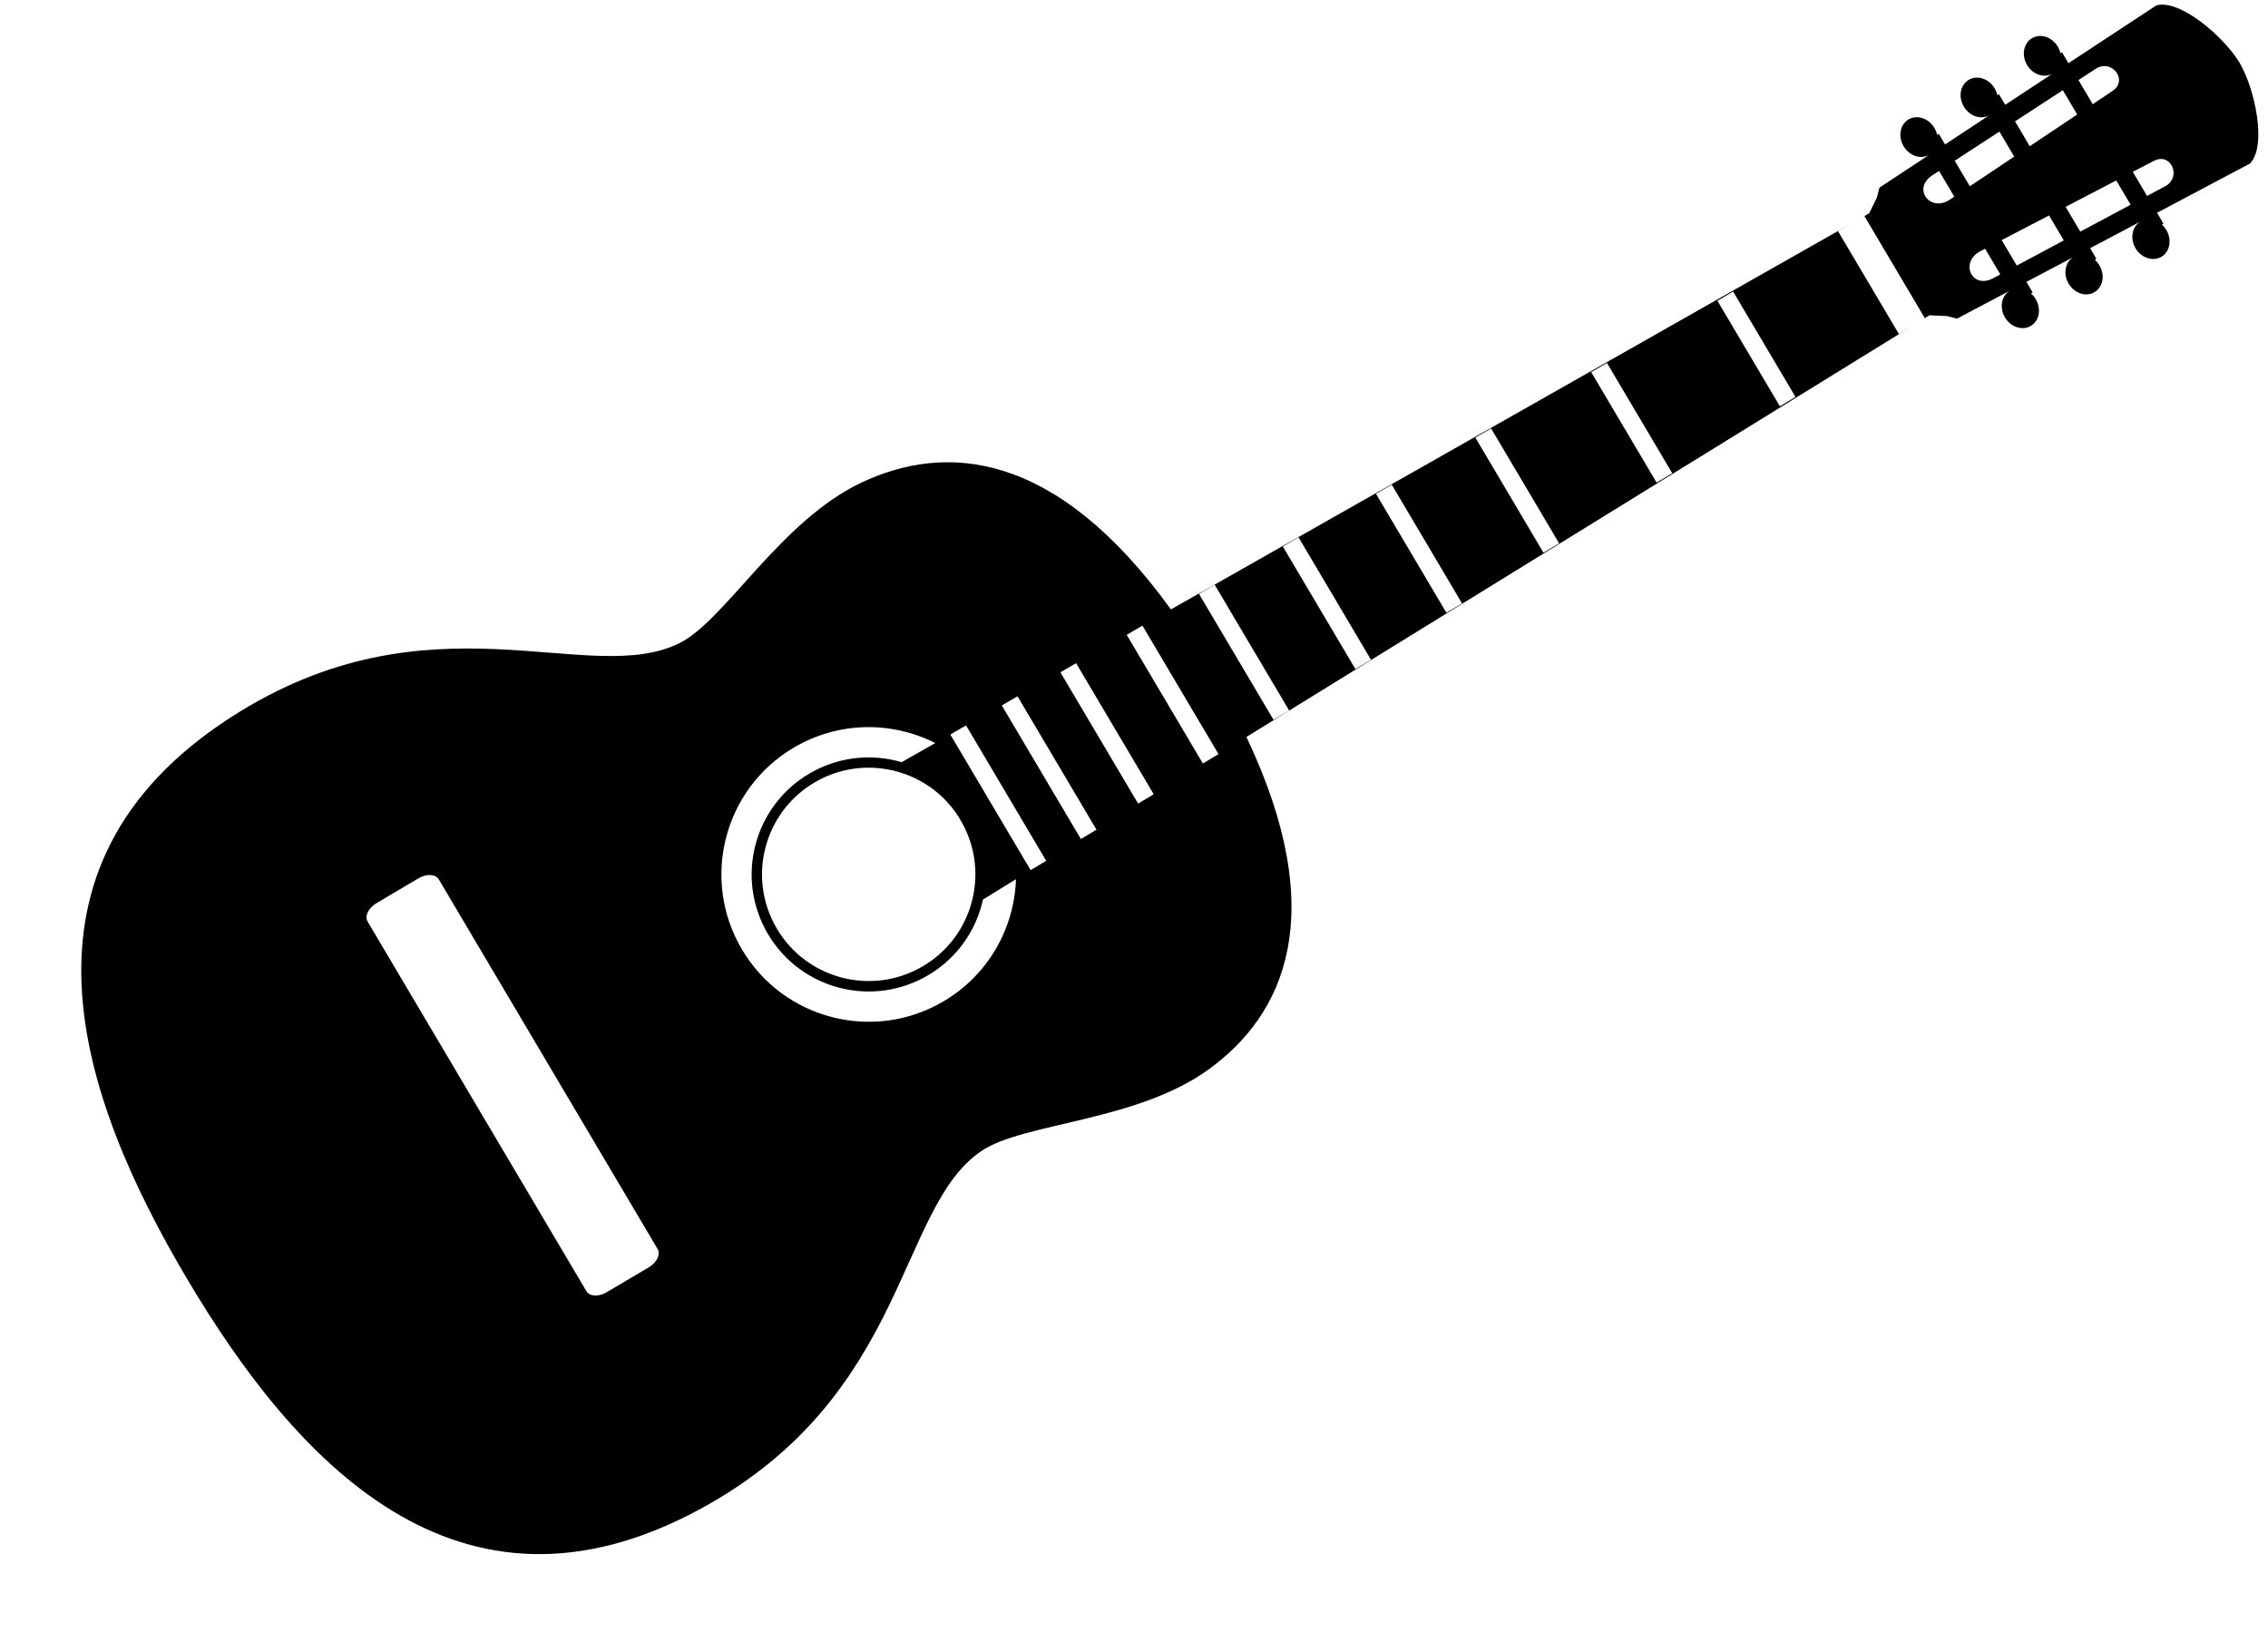 <?xml version="1.0" encoding="UTF-8"?><svg xmlns="http://www.w3.org/2000/svg" xmlns:xlink="http://www.w3.org/1999/xlink" height="220.0" preserveAspectRatio="xMidYMid meet" version="1.0" viewBox="-4.8 57.5 303.9 220.0" width="303.9" zoomAndPan="magnify"><g fill="#d5d5d5" id="change1_1"><path d="m278.391,855.803c-2.339-3.951-9.185-9.895-12.84-8.851l-13.522,8.896-.993-1.678-.235.138c-.081-.338-.214-.674-.404-.995-.888-1.501-2.67-2.096-3.982-1.32s-1.653,2.629-.765,4.129c.873,1.475 2.611,2.059 3.915,1.341l-7.276,4.792-.974-1.645-.248.147c-.078-.352-.213-.703-.41-1.036-.888-1.501-2.673-2.085-3.984-1.309s-1.651,2.618-.762,4.119c.873,1.475 2.604,2.063 3.909,1.345l-6.798,4.483-.962-1.626-.261.155c-.078-.362-.216-.722-.419-1.066-.888-1.501-2.667-2.089-3.978-1.313s-1.657,2.622-.769,4.123 2.673,2.085 3.984,1.309l-7.702,5.071-.397,1.549-1.189,2.414-.732.416 9.311,15.727 .717-.442 2.689.119 1.549.397 8.15-4.313c-1.311.776-1.657,2.622-.769,4.123s2.673,2.085 3.984,1.309 1.651-2.618.762-4.119c-.203-.344-.452-.637-.733-.88l.261-.155-.962-1.626 7.2-3.804c-1.257.798-1.574,2.598-.701,4.074 .888,1.501 2.667,2.089 3.978,1.313s1.657-2.622.769-4.123c-.198-.334-.439-.619-.711-.858l.248-.147-.974-1.645 7.701-4.074c-1.257.798-1.581,2.602-.707,4.078 .888,1.501 2.677,2.092 3.988,1.316s1.647-2.625.758-4.125c-.191-.322-.419-.599-.678-.833l.235-.138-.993-1.678 14.303-7.577c2.673-2.702.759-11.556-1.58-15.508zm-18.907,1.556c.537.835.496,1.982-.655,2.751l-3.062,2.051-2.199-3.715 2.646-1.725c1.309-.854 2.662-.308 3.27.639zm8.348,14.102c.655.986.547,2.563-.912,3.344l-2.785,1.49-2.199-3.715 3.271-1.698c1.146-.597 2.117-.188 2.626.579zm-16.671-11.45 2.215,3.741-7.31,4.883-2.265-3.826 7.36-4.798zm8.229,13.899 2.211,3.735-7.747,4.145-2.261-3.819 7.797-4.061zm-17.997-7.526 2.28,3.852-6.836,4.567-2.327-3.93 6.882-4.489zm7.645,12.914 2.276,3.845-7.246,3.875-2.323-3.924 7.292-3.797zm-16.94-6.856 2.346,3.963-.669.449c-3.043,2.034-5.867-1.681-2.714-3.736l1.037-.676zm7.092,11.98 2.342,3.957-1.091.584c-3.318,1.775-5.213-2.48-1.966-4.17l.715-.371zm-20.453-3.973-104.945,59.527c-17.799-24.616-34.773-25.675-47.763-19.485-12.361,5.891-20.83,21.02-27.762,24.591-14.001,7.211-38.532-8.343-69.277,11.52-35.577,22.985-23.42,58.287-6.787,86.383s41.736,55.734 78.999,35.598c32.203-17.401 30.36-46.397 43.416-55.203 6.465-4.36 23.806-4.502 34.916-12.506 11.677-8.412 18.911-23.804 5.886-51.254l102.665-63.379-2.176,1.314-9.373-15.832 2.199-1.275zm-18.355,10.576 9.604,16.224-2.402,1.439-9.62-16.25 2.417-1.413zm-19.431,10.992 10.053,16.981-2.404,1.45-10.076-17.02 2.427-1.411zm-17.843,10.087 10.47,17.686-2.408,1.443-10.486-17.712 2.423-1.417zm-15.305,8.655 10.826,18.287-2.408,1.443-10.841-18.313 2.423-1.417zm-14.353,8.118 11.158,18.848-2.401,1.439-11.174-18.874 2.417-1.413zm-12.914,7.301 11.46,19.357-2.401,1.439-11.475-19.384 2.417-1.413zm-11.128,6.297 11.715,19.788-2.404,1.449-11.738-19.827 2.427-1.411zm-10.22,5.777 11.954,20.193-2.401,1.439-11.97-20.219 2.417-1.413zm-9.023,5.103 12.163,20.546-2.402,1.439-12.178-20.572 2.417-1.413zm-7.927,4.481 12.348,20.859-2.401,1.439-12.364-20.885 2.417-1.413zm7.689,23.697c-.249,7.486-4.199,14.688-11.123,18.787-10.781,6.382-24.695,2.817-31.077-7.965s-2.821-24.701 7.96-31.083c6.92-4.097 15.132-4.092 21.814-.712l-5.179,2.942c-4.627-1.357-9.782-.866-14.258,1.784-8.567,5.072-11.4,16.128-6.329,24.695s16.125,11.394 24.691,6.322c4.477-2.65 7.386-6.934 8.422-11.643l5.077-3.129zm-8.544-9.101c.078.133.151.262.226.395s.148.265.219.399 .139.272.206.407l.004-.001c.131.269.253.541.367.814l.165.414c.108.277.209.555.301.836 .366,1.121.605,2.262.722,3.408 .059.573.087,1.15.085,1.722-.003.859-.077,1.716-.213,2.559-.045.281-.095.563-.154.841-.119.556-.268,1.106-.444,1.647l.004-.001c-1.194,3.666-3.674,6.927-7.253,9.046-7.809,4.623-17.886,2.046-22.509-5.763s-2.039-17.89 5.769-22.513c3.579-2.118 7.634-2.719 11.423-2.001l.004-.001c.28.052.559.108.836.175s.55.146.822.228c1.091.326 2.152.766 3.158,1.313 .251.137.493.277.738.427 .226.139.451.282.67.432l.132.089c.211.147.42.301.624.459 .671.517 1.305,1.089 1.897,1.716l.074.081c.191.204.377.415.558.63 .096.114.194.234.287.35l.27.352 .256.342c.092.13.18.263.27.396 .083.126.164.255.245.384s.164.262.242.395zm-80.349,9.126 33.702,56.93c.489.827-.118,2.08-1.358,2.814l-6.489,3.842c-1.24.734-2.631.663-3.12-.163l-33.702-56.93c-.489-.827.114-2.087 1.354-2.821l6.489-3.842c1.24-.734 2.635-.656 3.124.17z" fill="#000" transform="translate(53.098 -678.62) scale(.87)"/></g></svg>